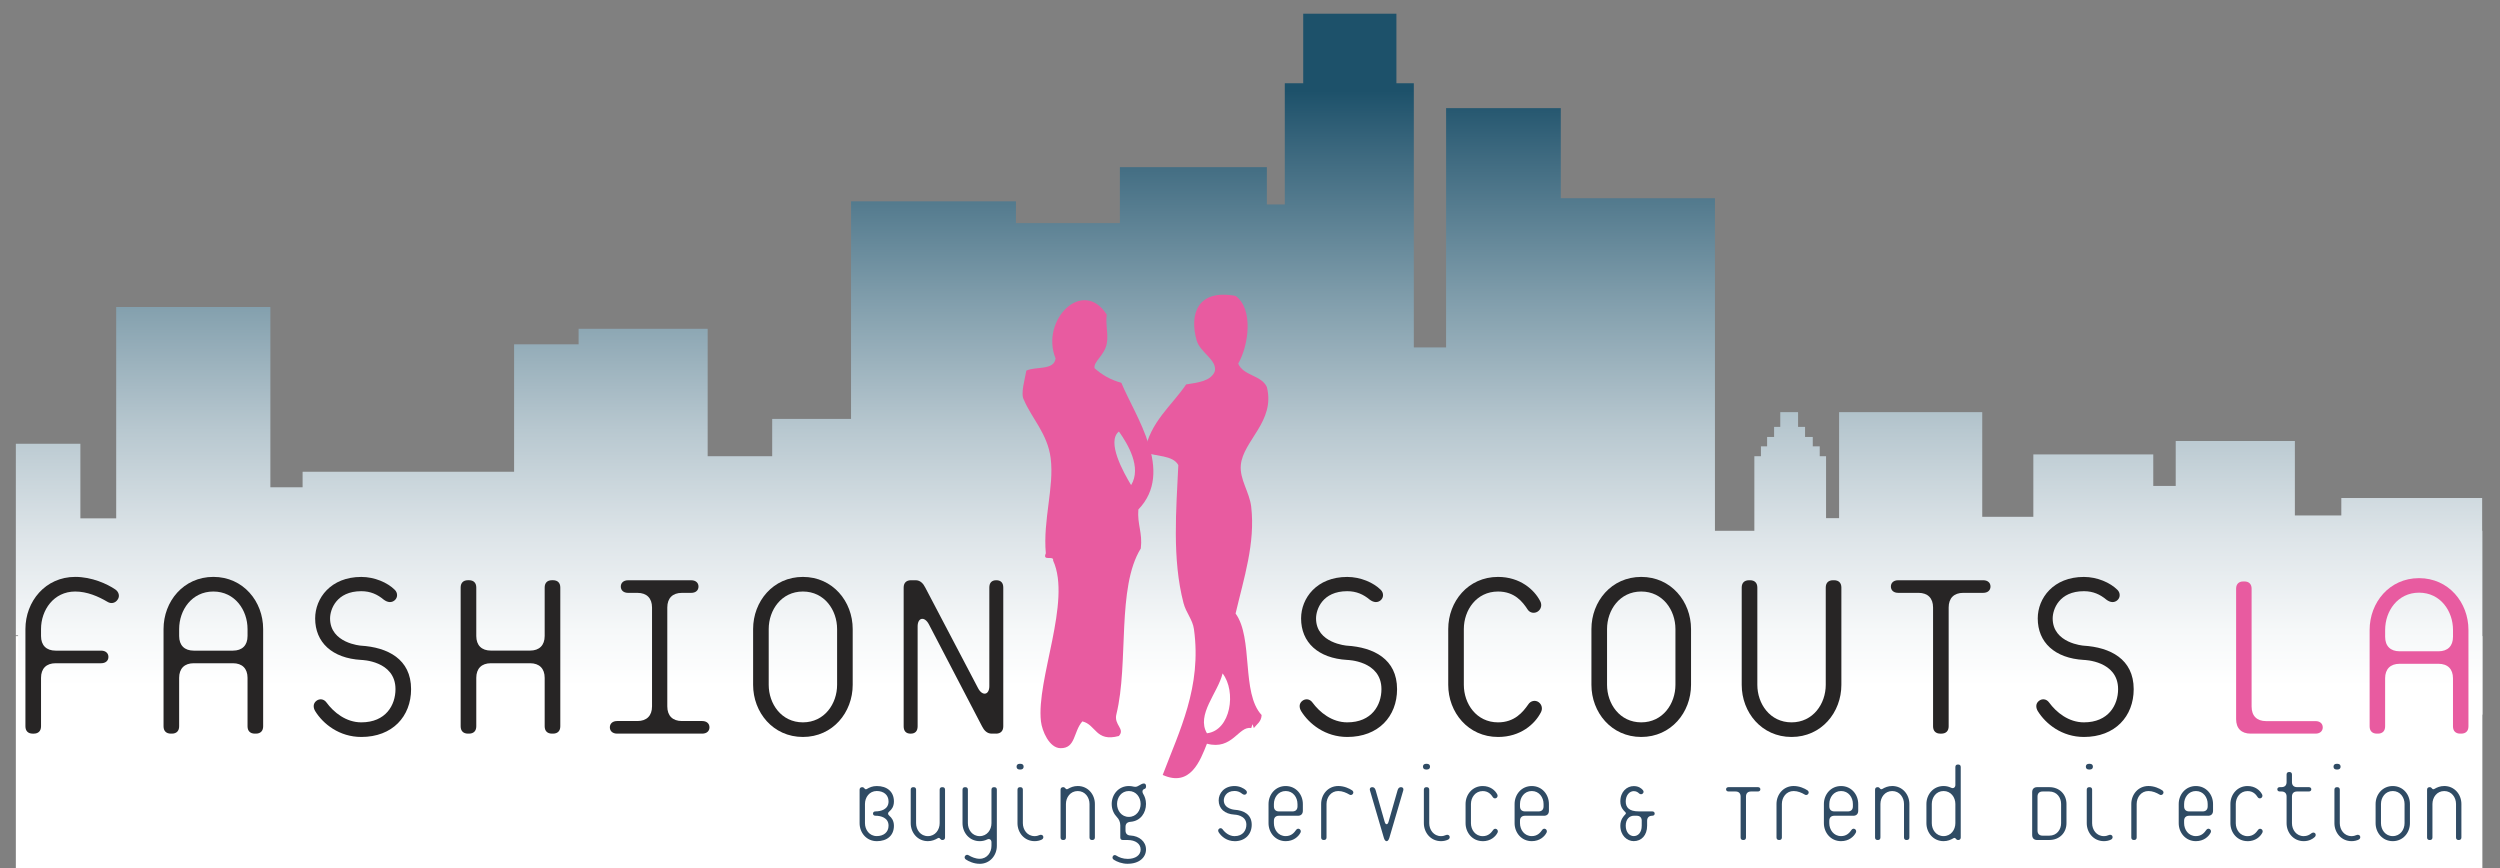<?xml version="1.0" encoding="UTF-8"?>
<svg xmlns="http://www.w3.org/2000/svg" xmlns:xlink="http://www.w3.org/1999/xlink" id="Layer_1" data-name="Layer 1" viewBox="0 0 1134.66 394.05">
  <rect x="0" y="0" width="1134.66" height="394.05" fill="#808080" stroke="none"/>
  <defs>
    <style>
      .cls-1 {
        fill: #2c4e5f;
      }

      .cls-1, .cls-2 {
        fill-rule: evenodd;
      }

      .cls-2, .cls-3 {
        fill: #e85ba0;
      }

      .cls-4 {
        fill: url(#linear-gradient);
      }

      .cls-5 {
        fill: #fff;
      }

      .cls-6 {
        fill: #2f4b64;
      }

      .cls-7 {
        fill: #272525;
      }
    </style>
    <linearGradient id="linear-gradient" x1="566.92" y1="324.34" x2="566.92" y2="6.22" gradientUnits="userSpaceOnUse">
      <stop offset=".04" stop-color="#fff"></stop>
      <stop offset=".12" stop-color="#f6f8f9"></stop>
      <stop offset=".25" stop-color="#dee5e9"></stop>
      <stop offset=".41" stop-color="#b7c7cf"></stop>
      <stop offset=".59" stop-color="#819eac"></stop>
      <stop offset=".8" stop-color="#3d697f"></stop>
      <stop offset=".89" stop-color="#1d516a"></stop>
    </linearGradient>
  </defs>
  <rect class="cls-5" x="7.19" y="288.71" width="1119.47" height="105.34"></rect>
  <polyline class="cls-4" points="97.01 139.34 52.74 139.34 52.74 235.26 36.48 235.26 36.48 201.41 7.19 201.41 7.19 288.35 8.22 288.35 8.22 324.34 1126.66 324.34 1126.66 240.91 1126.56 240.91 1126.56 226.03 1085.67 226.03 1085.67 226.03 1062.64 226.03 1062.64 233.95 1041.56 233.95 1041.56 200.15 987.48 200.15 987.48 220.55 977.29 220.55 977.29 206.24 922.86 206.24 922.86 234.56 899.67 234.56 899.67 187.06 870.63 187.06 870.63 187.06 834.7 187.06 834.7 235.17 828.78 235.17 828.78 207.06 825.91 207.06 825.91 202.58 822.75 202.58 822.75 198.32 819.25 198.32 819.25 193.75 816.08 193.75 816.08 187.06 812.04 187.06 811.68 187.06 808 187.06 808 193.75 805.2 193.75 805.2 198.32 802.03 198.32 802.03 202.58 799.22 202.58 799.22 207.06 796.24 207.06 796.24 240.91 778.35 240.91 778.35 89.97 708.39 89.97 708.39 49.07 691.71 49.07 691.71 49.07 681.39 49.07 681.39 49.07 656.33 49.07 656.33 157.68 641.68 157.68 641.68 37.78 633.78 37.78 633.78 6.22 611.41 6.22 611.41 6.22 602.02 6.22 601.53 6.22 591.48 6.22 591.48 37.78 583.12 37.78 583.12 92.79 574.98 92.79 574.98 75.87 508.28 75.87 508.28 101.26 461.1 101.26 461.1 91.38 386.26 91.38 386.26 190.13 350.47 190.13 350.47 207.06 321.18 207.06 321.18 149.22 303.61 149.22 303.61 149.22 262.61 149.22 262.61 156.27 233.33 156.27 233.33 214.11 137.34 214.11 137.34 221.16 122.71 221.16 122.71 139.34 97.01 139.34"></polyline>
  <path class="cls-2" d="M567.88,330.45c-5.73-1.11-8.48,10.21-20.09,7.09-3.06,7.72-7.52,19.85-20.08,14.18,7.56-20,17.81-40,14.18-66.17-.61-4.39-3.58-7.41-4.73-11.82-5.22-20.03-3.31-42.4-2.36-62.63-2.45-4.63-10.34-3.84-15.36-5.9,2.67-13.89,12.22-20.88,18.91-30.73,5.45-.85,11.14-1.46,13-5.9,1.17-5.28-6.68-8.5-8.27-14.18-3.26-11.65.26-23.32,17.72-20.09,8.14,5.88,6.01,22.35,1.18,30.72,2.3,5.57,10.55,5.2,13,10.64,3.97,15.58-10.82,24.32-11.82,35.45-.58,6.49,3.95,12.24,4.72,18.9,1.92,16.53-3.37,32.52-7.09,48.45,8.13,11.18,2.5,36.11,11.82,46.08-.13,3.02-2.17,4.13-3.54,5.91l-.59-1.77-.59,1.77ZM547.79,332.81c10.85-1.3,13.43-18.99,7.1-27.17-2.12,8.8-12.06,18.72-7.1,27.17Z"></path>
  <path class="cls-1" d="M495.68,282.08c-.42-2.1-1.4.71-1.1,2.21.42,2.11,1.41-.71,1.1-2.21Z"></path>
  <path class="cls-1" d="M494.58,287.61c-.42-2.1-1.41.71-1.11,2.21.42,2.11,1.41-.7,1.11-2.21Z"></path>
  <path class="cls-2" d="M516.68,231.22c16.58-17.24-1.6-42.52-7.74-57.49-4.94-1.32-8.87-3.66-12.16-6.63-.54-3.07,4.45-5.68,5.53-11.06.86-4.3-.62-8.11,0-13.26-10.9-17-30.26,2.57-23.22,19.9-.7,5.56-9.01,3.51-13.27,5.53-.65,3.92-2.73,10.56-1.11,13.26,3.49,8.31,10.79,15.44,12.16,26.53,1.64,13.11-3.55,28-2.21,43.12-1.71,3.93,3.76.67,3.32,3.32,8.45,18.46-7.72,53.93-5.53,72.97.49,4.3,3.75,12.07,8.84,12.16,7,.12,5.8-7.41,9.95-12.16,6.27,1.47,6.01,9.47,16.58,6.63,3-3.33-2.42-4.93-1.11-9.95,5.66-23.08.05-57.43,11.06-75.17.86-7.12-1.65-10.89-1.11-17.69ZM513.37,220.17c-3.33-5.55-11.33-19.71-5.53-24.33,4.08,5.75,10.42,16.36,5.53,24.33Z"></path>
  <g>
    <g>
      <path class="cls-7" d="M48.76,273.14c-4.07-2.41-9.19-4.67-14.62-4.67-9.79,0-15.52,8.44-15.52,17.03v3.17c0,4.22,2.41,6.63,6.63,6.63h20.64c2.11,0,3.32,1.21,3.32,2.86s-1.21,2.86-3.32,2.86h-20.64c-4.22,0-6.63,2.41-6.63,6.63v22c0,2.11-1.21,3.32-3.32,3.32h-.45c-2.11,0-3.31-1.21-3.31-3.32v-44.16c0-12.51,9.04-23.66,22.6-23.66,7.54,0,14.47,3.16,18.24,5.73,1.51,1.05,2.11,3.01,1.05,4.52-1.05,1.66-3.01,2.11-4.67,1.05Z"></path>
      <path class="cls-7" d="M116.12,332.97h-.45c-2.11,0-3.32-1.21-3.32-3.32v-22c0-4.22-2.41-6.63-6.63-6.63h-17.78c-4.22,0-6.63,2.41-6.63,6.63v22c0,2.11-1.2,3.32-3.31,3.32h-.45c-2.11,0-3.32-1.21-3.32-3.32v-44.16c0-12.51,9.04-23.66,22.61-23.66s22.6,11.15,22.6,23.66v44.16c0,2.11-1.2,3.32-3.32,3.32ZM112.35,285.5c0-8.59-5.73-17.03-15.52-17.03s-15.52,8.44-15.52,17.03v3.17c0,4.22,2.41,6.63,6.63,6.63h17.78c4.22,0,6.63-2.41,6.63-6.63v-3.17Z"></path>
      <path class="cls-7" d="M163.98,334.48c-9.94,0-17.33-5.88-20.94-11.75-.9-1.51-1.05-3.46.6-4.67,1.36-1.05,3.32-.9,4.52.75,3.31,4.52,8.89,9.04,15.82,9.04,11.15,0,15.52-7.84,15.52-15.07,0-12.96-15.52-13.26-15.52-13.26-13.26-.75-20.94-7.99-20.94-18.84,0-9.19,7.08-18.83,20.94-18.83,6.03,0,11.91,2.56,15.22,5.87,1.36,1.35,1.36,3.46,0,4.67-1.36,1.21-3.17,1.21-5.13-.3-2.71-2.26-5.88-3.77-10.1-3.77-11.3,0-14.16,8.29-14.16,12.36,0,11.3,14.01,12.36,14.01,12.36,12.05.75,22.76,6.03,22.76,19.74,0,12.36-8.44,21.7-22.61,21.7Z"></path>
      <path class="cls-7" d="M250.98,332.97h-.45c-2.11,0-3.32-1.21-3.32-3.32v-22c0-4.22-2.41-6.63-6.63-6.63h-17.78c-4.22,0-6.63,2.41-6.63,6.63v22c0,2.11-1.2,3.32-3.32,3.32h-.45c-2.11,0-3.32-1.21-3.32-3.32v-63c0-2.11,1.21-3.31,3.32-3.31h.45c2.11,0,3.32,1.2,3.32,3.31v22c0,4.22,2.41,6.63,6.63,6.63h17.78c4.22,0,6.63-2.41,6.63-6.63v-22c0-2.11,1.2-3.31,3.32-3.31h.45c2.11,0,3.32,1.2,3.32,3.31v63c0,2.11-1.21,3.32-3.32,3.32Z"></path>
      <path class="cls-7" d="M318.69,332.97h-38.58c-2.11,0-3.32-1.21-3.32-2.86s1.21-2.86,3.32-2.86h9.19c4.21,0,6.63-2.41,6.63-6.63v-44.91c0-4.22-2.41-6.63-6.63-6.63h-4.22c-2.11,0-3.32-1.2-3.32-2.86s1.21-2.86,3.32-2.86h28.63c2.11,0,3.31,1.2,3.31,2.86s-1.2,2.86-3.31,2.86h-4.22c-4.22,0-6.63,2.41-6.63,6.63v44.91c0,4.22,2.41,6.63,6.63,6.63h9.19c2.11,0,3.32,1.2,3.32,2.86s-1.2,2.86-3.32,2.86Z"></path>
      <path class="cls-7" d="M364.41,334.48c-13.56,0-22.6-11.15-22.6-23.66v-25.32c0-12.51,9.04-23.66,22.6-23.66s22.6,11.15,22.6,23.66v25.32c0,12.51-9.04,23.66-22.6,23.66ZM379.93,285.5c0-8.59-5.73-17.03-15.52-17.03s-15.52,8.44-15.52,17.03v25.32c0,8.59,5.73,17.03,15.52,17.03s15.52-8.44,15.52-17.03v-25.32Z"></path>
      <path class="cls-7" d="M452.04,332.97h-1.96c-2.11,0-3.47-1.51-4.37-3.32l-24.11-46.27c-1.96-3.77-5.12-3.16-5.12.91v45.37c0,2.11-1.06,3.32-3.17,3.32s-3.17-1.21-3.17-3.32v-63c0-2.11,1.21-3.31,3.32-3.31h2.11c2.11,0,3.47,1.5,4.37,3.31l23.96,45.66c1.96,3.77,5.12,3.16,5.12-.9v-44.76c0-2.11,1.06-3.31,3.16-3.31s3.17,1.2,3.17,3.31v63c0,2.11-1.2,3.32-3.32,3.32Z"></path>
    </g>
    <g>
      <path class="cls-7" d="M611.48,334.48c-9.94,0-17.33-5.88-20.95-11.75-.9-1.51-1.05-3.46.6-4.67,1.36-1.05,3.32-.9,4.52.75,3.32,4.52,8.89,9.04,15.82,9.04,11.15,0,15.52-7.84,15.52-15.07,0-12.96-15.52-13.26-15.52-13.26-13.26-.75-20.95-7.99-20.95-18.84,0-9.19,7.08-18.83,20.95-18.83,6.03,0,11.91,2.56,15.22,5.87,1.36,1.35,1.36,3.46,0,4.67-1.36,1.21-3.17,1.21-5.12-.3-2.71-2.26-5.88-3.77-10.1-3.77-11.3,0-14.16,8.29-14.16,12.36,0,11.3,14.01,12.36,14.01,12.36,12.06.75,22.76,6.03,22.76,19.74,0,12.36-8.44,21.7-22.61,21.7Z"></path>
      <path class="cls-7" d="M679.9,334.48c-13.56,0-22.6-11.15-22.6-23.66v-25.32c0-12.51,9.04-23.66,22.6-23.66,9.95,0,16.43,5.73,19.14,11,.91,1.66.45,3.62-1.05,4.67-1.51,1.05-3.62.75-4.67-.9-2.26-3.47-5.88-8.14-13.42-8.14-9.79,0-15.52,8.44-15.52,17.03v25.32c0,8.59,5.72,17.03,15.52,17.03,7.54,0,11.3-4.67,13.72-8.14,1.05-1.66,3.16-2.11,4.67-1.05,1.51,1.05,1.96,3.01,1.05,4.67-2.71,5.27-9.19,11.15-19.44,11.15Z"></path>
      <path class="cls-7" d="M744.9,334.48c-13.56,0-22.61-11.15-22.61-23.66v-25.32c0-12.51,9.04-23.66,22.61-23.66s22.6,11.15,22.6,23.66v25.32c0,12.51-9.04,23.66-22.6,23.66ZM760.42,285.5c0-8.59-5.73-17.03-15.52-17.03s-15.52,8.44-15.52,17.03v25.32c0,8.59,5.73,17.03,15.52,17.03s15.52-8.44,15.52-17.03v-25.32Z"></path>
      <path class="cls-7" d="M813.1,334.48c-13.56,0-22.6-11.15-22.6-23.66v-44.16c0-2.11,1.21-3.31,3.32-3.31h.45c2.11,0,3.32,1.2,3.32,3.31v44.16c0,8.59,5.73,17.03,15.52,17.03s15.53-8.44,15.53-17.03v-44.16c0-2.11,1.2-3.31,3.32-3.31h.45c2.11,0,3.32,1.2,3.32,3.31v44.16c0,12.51-9.04,23.66-22.61,23.66Z"></path>
      <path class="cls-7" d="M900.1,269.07h-9.04c-4.22,0-6.63,2.41-6.63,6.63v53.95c0,2.11-1.21,3.32-3.32,3.32h-.45c-2.11,0-3.31-1.21-3.31-3.32v-53.95c0-4.22-2.41-6.63-6.63-6.63h-9.19c-2.11,0-3.32-1.2-3.32-2.86s1.21-2.86,3.32-2.86h38.58c2.11,0,3.31,1.2,3.31,2.86s-1.21,2.86-3.31,2.86Z"></path>
      <path class="cls-7" d="M945.82,334.48c-9.94,0-17.33-5.88-20.95-11.75-.9-1.51-1.06-3.46.6-4.67,1.36-1.05,3.32-.9,4.52.75,3.31,4.52,8.89,9.04,15.82,9.04,11.15,0,15.52-7.84,15.52-15.07,0-12.96-15.52-13.26-15.52-13.26-13.26-.75-20.95-7.99-20.95-18.84,0-9.19,7.08-18.83,20.95-18.83,6.03,0,11.9,2.56,15.22,5.87,1.36,1.35,1.36,3.46,0,4.67-1.36,1.21-3.17,1.21-5.12-.3-2.71-2.26-5.88-3.77-10.1-3.77-11.3,0-14.17,8.29-14.17,12.36,0,11.3,14.01,12.36,14.01,12.36,12.05.75,22.76,6.03,22.76,19.74,0,12.36-8.44,21.7-22.61,21.7Z"></path>
    </g>
    <g>
      <path class="cls-3" d="M1050.92,332.97h-29.45c-4.19,0-6.58-2.39-6.58-6.58v-59.2c0-2.09,1.2-3.29,3.29-3.29h.45c2.09,0,3.29,1.19,3.29,3.29v53.52c0,4.19,2.39,6.58,6.58,6.58h22.42c2.09,0,3.29,1.19,3.29,2.84s-1.2,2.84-3.29,2.84Z"></path>
      <path class="cls-3" d="M1117.06,332.97h-.45c-2.09,0-3.29-1.2-3.29-3.29v-21.83c0-4.19-2.39-6.58-6.58-6.58h-17.64c-4.18,0-6.58,2.39-6.58,6.58v21.83c0,2.09-1.19,3.29-3.29,3.29h-.45c-2.09,0-3.29-1.2-3.29-3.29v-43.81c0-12.4,8.97-23.47,22.42-23.47s22.43,11.07,22.43,23.47v43.81c0,2.09-1.2,3.29-3.29,3.29ZM1113.33,285.88c0-8.52-5.68-16.89-15.4-16.89s-15.4,8.37-15.4,16.89v3.14c0,4.19,2.39,6.58,6.58,6.58h17.64c4.18,0,6.58-2.39,6.58-6.58v-3.14Z"></path>
    </g>
  </g>
  <g>
    <path class="cls-6" d="M397.93,381.77c-4.67,0-7.79-3.84-7.79-8.15v-15.21c0-.73.47-1.14,1.19-1.14.47,0,.83.26,1.04.57.26.42.67.47,1.04.26,1.25-.73,2.6-1.35,4.52-1.35,4.67,0,7.79,2.54,7.79,7.01,0,2.49-1.25,3.79-1.87,4.31-1.04.83-1.04,1.51,0,2.39.62.52,1.87,1.87,1.87,4.31,0,4.46-3.12,7.01-7.79,7.01ZM397.36,370.24c-.73,0-1.14-.42-1.14-.99s.42-.99,1.14-.99c2.34,0,5.92-.83,5.92-4.52,0-3.06-2.34-4.73-5.35-4.73-3.38,0-5.35,2.91-5.35,5.87v8.72c0,2.96,1.97,5.87,5.35,5.87,3.01,0,5.35-1.66,5.35-4.72,0-3.69-3.58-4.52-5.92-4.52Z"></path>
    <path class="cls-6" d="M427.73,381.25c-.47,0-.83-.26-1.04-.57-.26-.42-.67-.47-1.04-.26-1.25.73-2.65,1.35-4.52,1.35-4.67,0-7.79-3.84-7.79-8.15v-15.21c0-.73.42-1.14,1.14-1.14h.16c.73,0,1.14.42,1.14,1.14v15.21c0,2.96,1.97,5.87,5.35,5.87s5.35-2.91,5.35-5.87v-15.21c0-.73.42-1.14,1.14-1.14h.16c.73,0,1.14.42,1.14,1.14v21.71c0,.73-.47,1.14-1.19,1.14Z"></path>
    <path class="cls-6" d="M444.63,392.05c-2.6,0-4.98-1.09-6.28-1.97-.52-.36-.73-1.04-.36-1.56.36-.57,1.04-.73,1.61-.36,1.4.83,3.17,1.61,5.04,1.61,3.38,0,5.35-2.91,5.35-5.87v-1.66c0-1.04-.83-1.77-1.92-1.25-1.19.57-2.28.78-3.43.78-4.67,0-7.79-3.84-7.79-8.15v-15.21c0-.73.42-1.14,1.14-1.14h.16c.73,0,1.14.42,1.14,1.14v15.21c0,2.96,1.97,5.87,5.35,5.87s5.35-2.91,5.35-5.87v-15.21c0-.73.42-1.14,1.14-1.14h.16c.73,0,1.14.42,1.14,1.14v25.5c0,4.31-3.12,8.15-7.79,8.15Z"></path>
    <path class="cls-6" d="M463.14,349.26h-.31c-.93,0-1.45-.47-1.45-1.3s.52-1.3,1.45-1.3h.31c.94,0,1.45.47,1.45,1.3s-.52,1.3-1.45,1.3ZM472.86,381.04c-.93.47-2.08.73-3.27.73-4.67,0-7.79-3.84-7.79-8.15v-15.21c0-.73.42-1.14,1.14-1.14h.16c.73,0,1.14.42,1.14,1.14v15.21c0,2.96,1.97,5.87,5.35,5.87.83,0,1.61-.21,2.18-.47.62-.26,1.3-.16,1.61.36.36.57.1,1.35-.52,1.66Z"></path>
    <path class="cls-6" d="M495.79,381.25h-.16c-.73,0-1.14-.42-1.14-1.14v-15.21c0-2.96-1.97-5.87-5.35-5.87s-5.35,2.91-5.35,5.87v15.21c0,.73-.42,1.14-1.14,1.14h-.16c-.73,0-1.14-.42-1.14-1.14v-21.71c0-.73.47-1.14,1.19-1.14.47,0,.83.26,1.04.57.26.42.67.47,1.04.26,1.25-.73,2.65-1.35,4.52-1.35,4.67,0,7.79,3.84,7.79,8.15v15.21c0,.73-.42,1.14-1.14,1.14Z"></path>
    <path class="cls-6" d="M511.88,392.05c-2.7,0-4.93-.93-6.33-1.82-.67-.42-.78-1.04-.47-1.61.36-.62.99-.67,1.56-.31,1.19.78,2.96,1.51,5.19,1.51,3.48,0,5.87-1.66,5.87-4.26s-2.39-4.31-5.87-4.31h-2.23c-.73,0-1.14-.42-1.14-1.14v-5.5c0-1.51-.62-2.86-1.56-3.79-1.25-1.3-2.34-3.32-2.34-5.92,0-4.31,3.12-8.15,7.79-8.15,1.51,0,2.03.36,2.96.36,1.25,0,2.39-1.35,3.69-1.51.73-.1,1.14.42,1.14,1.14v.26c0,.73-.36.99-.78,1.09-.68.21-1.25,1.04-.42,2.39.57.93,1.19,2.44,1.19,4.41,0,4-2.44,7.74-7.01,8.1-1.45.1-2.29.83-2.29,2.28v1.66c0,1.45.83,2.23,2.29,2.28,3.89.21,7.01,2.7,7.01,6.33s-3.12,6.49-8.26,6.49ZM512.34,359.02c-3.38,0-5.35,2.91-5.35,5.87s1.97,5.87,5.35,5.87,5.35-2.91,5.35-5.87-1.97-5.87-5.35-5.87Z"></path>
    <path class="cls-6" d="M560.33,381.77c-3.43,0-5.97-2.03-7.22-4.05-.31-.52-.36-1.19.21-1.61.47-.36,1.14-.31,1.56.26,1.14,1.56,3.06,3.12,5.45,3.12,3.84,0,5.35-2.7,5.35-5.19,0-4.47-5.35-4.57-5.35-4.57-4.57-.26-7.22-2.75-7.22-6.49,0-3.17,2.44-6.49,7.22-6.49,2.08,0,4.1.88,5.24,2.03.47.47.47,1.19,0,1.61s-1.09.42-1.77-.1c-.93-.78-2.02-1.3-3.48-1.3-3.89,0-4.88,2.86-4.88,4.26,0,3.89,4.83,4.26,4.83,4.26,4.15.26,7.84,2.08,7.84,6.8,0,4.26-2.91,7.48-7.79,7.48Z"></path>
    <path class="cls-6" d="M589.04,370.24h-8.57c-1.45,0-2.29.83-2.29,2.28v1.09c0,2.96,1.97,5.87,5.35,5.87,2.6,0,3.89-1.61,4.73-2.8.36-.57,1.09-.73,1.61-.36.52.36.67,1.04.36,1.61-.93,1.82-3.17,3.84-6.7,3.84-4.67,0-7.79-3.84-7.79-8.15v-8.72c0-4.31,3.12-8.15,7.79-8.15s7.79,3.84,7.79,8.15v3.06c0,1.45-.83,2.29-2.29,2.29ZM588.88,364.89c0-2.96-1.97-5.87-5.35-5.87s-5.35,2.91-5.35,5.87v1.09c0,1.45.83,2.29,2.29,2.29h6.13c1.45,0,2.29-.83,2.29-2.29v-1.09Z"></path>
    <path class="cls-6" d="M612.45,360.63c-1.4-.83-3.17-1.61-5.04-1.61-3.38,0-5.35,2.91-5.35,5.87v15.21c0,.73-.42,1.14-1.14,1.14h-.16c-.73,0-1.14-.42-1.14-1.14v-15.21c0-4.31,3.12-8.15,7.79-8.15,2.6,0,4.98,1.09,6.28,1.97.52.36.73,1.04.36,1.56-.36.57-1.04.73-1.61.36Z"></path>
    <path class="cls-6" d="M630.58,380.26c-.21.67-.57,1.51-1.25,1.51s-1.04-.83-1.25-1.51l-6.33-21.6c-.21-.78.21-1.4,1.04-1.4s1.3.52,1.56,1.4l4.1,14.33c.21.67.47,1.09.88,1.09s.67-.42.88-1.09l4.1-14.33c.26-.88.73-1.4,1.56-1.4s1.25.62,1.04,1.4l-6.33,21.6Z"></path>
    <path class="cls-6" d="M647.59,349.26h-.31c-.93,0-1.45-.47-1.45-1.3s.52-1.3,1.45-1.3h.31c.93,0,1.45.47,1.45,1.3s-.52,1.3-1.45,1.3ZM657.3,381.04c-.93.47-2.08.73-3.27.73-4.67,0-7.79-3.84-7.79-8.15v-15.21c0-.73.42-1.14,1.14-1.14h.16c.73,0,1.14.42,1.14,1.14v15.21c0,2.96,1.97,5.87,5.35,5.87.83,0,1.61-.21,2.18-.47.62-.26,1.3-.16,1.61.36.36.57.1,1.35-.52,1.66Z"></path>
    <path class="cls-6" d="M672.96,381.77c-4.67,0-7.79-3.84-7.79-8.15v-8.72c0-4.31,3.12-8.15,7.79-8.15,3.43,0,5.66,1.97,6.59,3.79.31.57.16,1.25-.36,1.61s-1.25.26-1.61-.31c-.78-1.19-2.03-2.8-4.62-2.8-3.38,0-5.35,2.91-5.35,5.87v8.72c0,2.96,1.97,5.87,5.35,5.87,2.6,0,3.89-1.61,4.73-2.8.36-.57,1.09-.73,1.61-.36.52.36.68,1.04.36,1.61-.93,1.82-3.17,3.84-6.7,3.84Z"></path>
    <path class="cls-6" d="M700.73,370.24h-8.57c-1.45,0-2.29.83-2.29,2.28v1.09c0,2.96,1.97,5.87,5.35,5.87,2.6,0,3.89-1.61,4.72-2.8.36-.57,1.09-.73,1.61-.36.52.36.67,1.04.36,1.61-.93,1.82-3.17,3.84-6.7,3.84-4.67,0-7.79-3.84-7.79-8.15v-8.72c0-4.31,3.12-8.15,7.79-8.15s7.79,3.84,7.79,8.15v3.06c0,1.45-.83,2.29-2.28,2.29ZM700.57,364.89c0-2.96-1.97-5.87-5.35-5.87s-5.35,2.91-5.35,5.87v1.09c0,1.45.83,2.29,2.29,2.29h6.13c1.45,0,2.28-.83,2.28-2.29v-1.09Z"></path>
    <path class="cls-6" d="M749.86,370.24c-1.45,0-2.29.83-2.29,2.28v2.23c0,4.41-2.6,7.01-6.08,7.01-3.06,0-6.08-2.6-6.08-7.01,0-2.8,1.56-4.41,2.18-5.04.47-.47.47-.73,0-1.19-.62-.62-2.18-2.03-2.18-4.78,0-4.47,3.01-6.96,6.08-6.96,2.23,0,3.43.99,4.15,1.82.42.47.47,1.14-.1,1.61-.47.42-1.19.31-1.61-.1-.62-.62-1.4-1.04-2.44-1.04-1.92,0-3.63,1.87-3.63,4.67,0,2.65,1.45,4.52,5.92,4.52h6.08c.73,0,1.14.42,1.14.99s-.36.99-1.14.99ZM745.13,372.52c0-1.45-.83-2.28-2.29-2.28h-1.35c-1.82,0-3.63,1.45-3.63,4.52s1.82,4.72,3.63,4.72c1.97,0,3.63-1.61,3.63-4.72v-2.23Z"></path>
    <path class="cls-6" d="M797.84,359.23h-3.12c-1.45,0-2.28.83-2.28,2.29v18.59c0,.73-.42,1.14-1.14,1.14h-.16c-.73,0-1.14-.42-1.14-1.14v-18.59c0-1.45-.83-2.29-2.29-2.29h-3.17c-.73,0-1.14-.42-1.14-.99s.42-.99,1.14-.99h13.29c.73,0,1.14.42,1.14.99s-.42.99-1.14.99Z"></path>
    <path class="cls-6" d="M819.12,360.63c-1.4-.83-3.17-1.61-5.04-1.61-3.38,0-5.35,2.91-5.35,5.87v15.21c0,.73-.42,1.14-1.14,1.14h-.16c-.73,0-1.14-.42-1.14-1.14v-15.21c0-4.31,3.12-8.15,7.79-8.15,2.6,0,4.98,1.09,6.28,1.97.52.36.73,1.04.36,1.56-.36.57-1.04.73-1.61.36Z"></path>
    <path class="cls-6" d="M841.11,370.24h-8.57c-1.45,0-2.29.83-2.29,2.28v1.09c0,2.96,1.97,5.87,5.35,5.87,2.6,0,3.89-1.61,4.72-2.8.36-.57,1.09-.73,1.61-.36.52.36.67,1.04.36,1.61-.93,1.82-3.17,3.84-6.7,3.84-4.67,0-7.79-3.84-7.79-8.15v-8.72c0-4.31,3.12-8.15,7.79-8.15s7.79,3.84,7.79,8.15v3.06c0,1.45-.83,2.29-2.28,2.29ZM840.96,364.89c0-2.96-1.97-5.87-5.35-5.87s-5.35,2.91-5.35,5.87v1.09c0,1.45.83,2.29,2.29,2.29h6.13c1.45,0,2.28-.83,2.28-2.29v-1.09Z"></path>
    <path class="cls-6" d="M865.46,381.25h-.16c-.73,0-1.14-.42-1.14-1.14v-15.21c0-2.96-1.97-5.87-5.35-5.87s-5.35,2.91-5.35,5.87v15.21c0,.73-.42,1.14-1.14,1.14h-.16c-.73,0-1.14-.42-1.14-1.14v-21.71c0-.73.47-1.14,1.19-1.14.47,0,.83.26,1.04.57.26.42.68.47,1.04.26,1.25-.73,2.65-1.35,4.52-1.35,4.67,0,7.79,3.84,7.79,8.15v15.21c0,.73-.42,1.14-1.14,1.14Z"></path>
    <path class="cls-6" d="M888.72,381.25c-.47,0-.83-.26-1.04-.57-.26-.42-.67-.47-1.04-.26-1.25.73-2.65,1.35-4.52,1.35-4.67,0-7.79-3.84-7.79-8.15v-8.72c0-4.31,3.12-8.15,7.79-8.15,1.14,0,2.23.21,3.43.78,1.09.52,1.92-.21,1.92-1.25v-8.15c0-.73.42-1.14,1.14-1.14h.16c.73,0,1.14.42,1.14,1.14v31.99c0,.73-.47,1.14-1.19,1.14ZM887.47,364.89c0-2.96-1.97-5.87-5.35-5.87s-5.35,2.91-5.35,5.87v8.72c0,2.96,1.97,5.87,5.35,5.87s5.35-2.91,5.35-5.87v-8.72Z"></path>
    <path class="cls-6" d="M930.11,381.25h-5.5c-1.45,0-2.28-.83-2.28-2.29v-19.42c0-1.45.83-2.28,2.28-2.28h5.5c4.67,0,7.79,3.32,7.79,7.63v8.72c0,4.31-3.12,7.63-7.79,7.63ZM935.46,364.89c0-2.96-1.97-5.66-5.35-5.66h-3.06c-1.45,0-2.29.83-2.29,2.29v15.47c0,1.45.83,2.28,2.29,2.28h3.06c3.38,0,5.35-2.7,5.35-5.66v-8.72Z"></path>
    <path class="cls-6" d="M948.45,349.26h-.31c-.93,0-1.45-.47-1.45-1.3s.52-1.3,1.45-1.3h.31c.93,0,1.45.47,1.45,1.3s-.52,1.3-1.45,1.3ZM958.16,381.04c-.93.47-2.08.73-3.27.73-4.67,0-7.79-3.84-7.79-8.15v-15.21c0-.73.42-1.14,1.14-1.14h.16c.73,0,1.14.42,1.14,1.14v15.21c0,2.96,1.97,5.87,5.35,5.87.83,0,1.61-.21,2.18-.47.62-.26,1.3-.16,1.61.36.36.57.1,1.35-.52,1.66Z"></path>
    <path class="cls-6" d="M980.15,360.63c-1.4-.83-3.17-1.61-5.04-1.61-3.38,0-5.35,2.91-5.35,5.87v15.21c0,.73-.42,1.14-1.14,1.14h-.16c-.73,0-1.14-.42-1.14-1.14v-15.21c0-4.31,3.12-8.15,7.79-8.15,2.6,0,4.98,1.09,6.28,1.97.52.36.73,1.04.36,1.56-.36.57-1.04.73-1.61.36Z"></path>
    <path class="cls-6" d="M1002.15,370.24h-8.57c-1.45,0-2.29.83-2.29,2.28v1.09c0,2.96,1.97,5.87,5.35,5.87,2.6,0,3.89-1.61,4.72-2.8.36-.57,1.09-.73,1.61-.36.52.36.67,1.04.36,1.61-.93,1.82-3.17,3.84-6.7,3.84-4.67,0-7.79-3.84-7.79-8.15v-8.72c0-4.31,3.12-8.15,7.79-8.15s7.79,3.84,7.79,8.15v3.06c0,1.45-.83,2.29-2.28,2.29ZM1001.99,364.89c0-2.96-1.97-5.87-5.35-5.87s-5.35,2.91-5.35,5.87v1.09c0,1.45.83,2.29,2.29,2.29h6.13c1.45,0,2.28-.83,2.28-2.29v-1.09Z"></path>
    <path class="cls-6" d="M1020.09,381.77c-4.67,0-7.79-3.84-7.79-8.15v-8.72c0-4.31,3.12-8.15,7.79-8.15,3.43,0,5.66,1.97,6.59,3.79.31.57.16,1.25-.36,1.61s-1.25.26-1.61-.31c-.78-1.19-2.03-2.8-4.62-2.8-3.38,0-5.35,2.91-5.35,5.87v8.72c0,2.96,1.97,5.87,5.35,5.87,2.6,0,3.89-1.61,4.73-2.8.36-.57,1.09-.73,1.61-.36.52.36.68,1.04.36,1.61-.94,1.82-3.17,3.84-6.7,3.84Z"></path>
    <path class="cls-6" d="M1050.52,379.95c-.83.78-2.49,1.82-4.93,1.82-4.67,0-7.79-3.84-7.79-8.15v-12.1c0-1.45-.83-2.29-2.29-2.29h-.78c-.73,0-1.14-.42-1.14-.99s.42-.99,1.14-.99h.78c1.45,0,2.29-.83,2.29-2.29v-3.43c0-.73.42-1.14,1.14-1.14h.16c.73,0,1.14.42,1.14,1.14v3.43c0,1.45.83,2.29,2.29,2.29h5.35c.73,0,1.14.42,1.14.99s-.42.99-1.14.99h-5.35c-1.45,0-2.29.83-2.29,2.29v12.1c0,2.96,1.97,5.87,5.35,5.87,1.51,0,2.54-.57,3.27-1.14.62-.52,1.3-.62,1.77-.26.62.52.47,1.35-.1,1.87Z"></path>
    <path class="cls-6" d="M1060.86,349.26h-.31c-.93,0-1.45-.47-1.45-1.3s.52-1.3,1.45-1.3h.31c.93,0,1.45.47,1.45,1.3s-.52,1.3-1.45,1.3ZM1070.57,381.04c-.93.47-2.08.73-3.27.73-4.67,0-7.79-3.84-7.79-8.15v-15.21c0-.73.42-1.14,1.14-1.14h.16c.73,0,1.14.42,1.14,1.14v15.21c0,2.96,1.97,5.87,5.35,5.87.83,0,1.61-.21,2.18-.47.62-.26,1.3-.16,1.61.36.36.57.1,1.35-.52,1.66Z"></path>
    <path class="cls-6" d="M1085.99,381.77c-4.67,0-7.79-3.84-7.79-8.15v-8.72c0-4.31,3.12-8.15,7.79-8.15s7.79,3.84,7.79,8.15v8.72c0,4.31-3.12,8.15-7.79,8.15ZM1091.34,364.89c0-2.96-1.97-5.87-5.35-5.87s-5.35,2.91-5.35,5.87v8.72c0,2.96,1.97,5.87,5.35,5.87s5.35-2.91,5.35-5.87v-8.72Z"></path>
    <path class="cls-6" d="M1116,381.25h-.16c-.73,0-1.14-.42-1.14-1.14v-15.21c0-2.96-1.97-5.87-5.35-5.87s-5.35,2.91-5.35,5.87v15.21c0,.73-.42,1.14-1.14,1.14h-.16c-.73,0-1.14-.42-1.14-1.14v-21.71c0-.73.47-1.14,1.19-1.14.47,0,.83.26,1.04.57.26.42.68.47,1.04.26,1.25-.73,2.65-1.35,4.52-1.35,4.67,0,7.79,3.84,7.79,8.15v15.21c0,.73-.42,1.14-1.14,1.14Z"></path>
  </g>
</svg>
